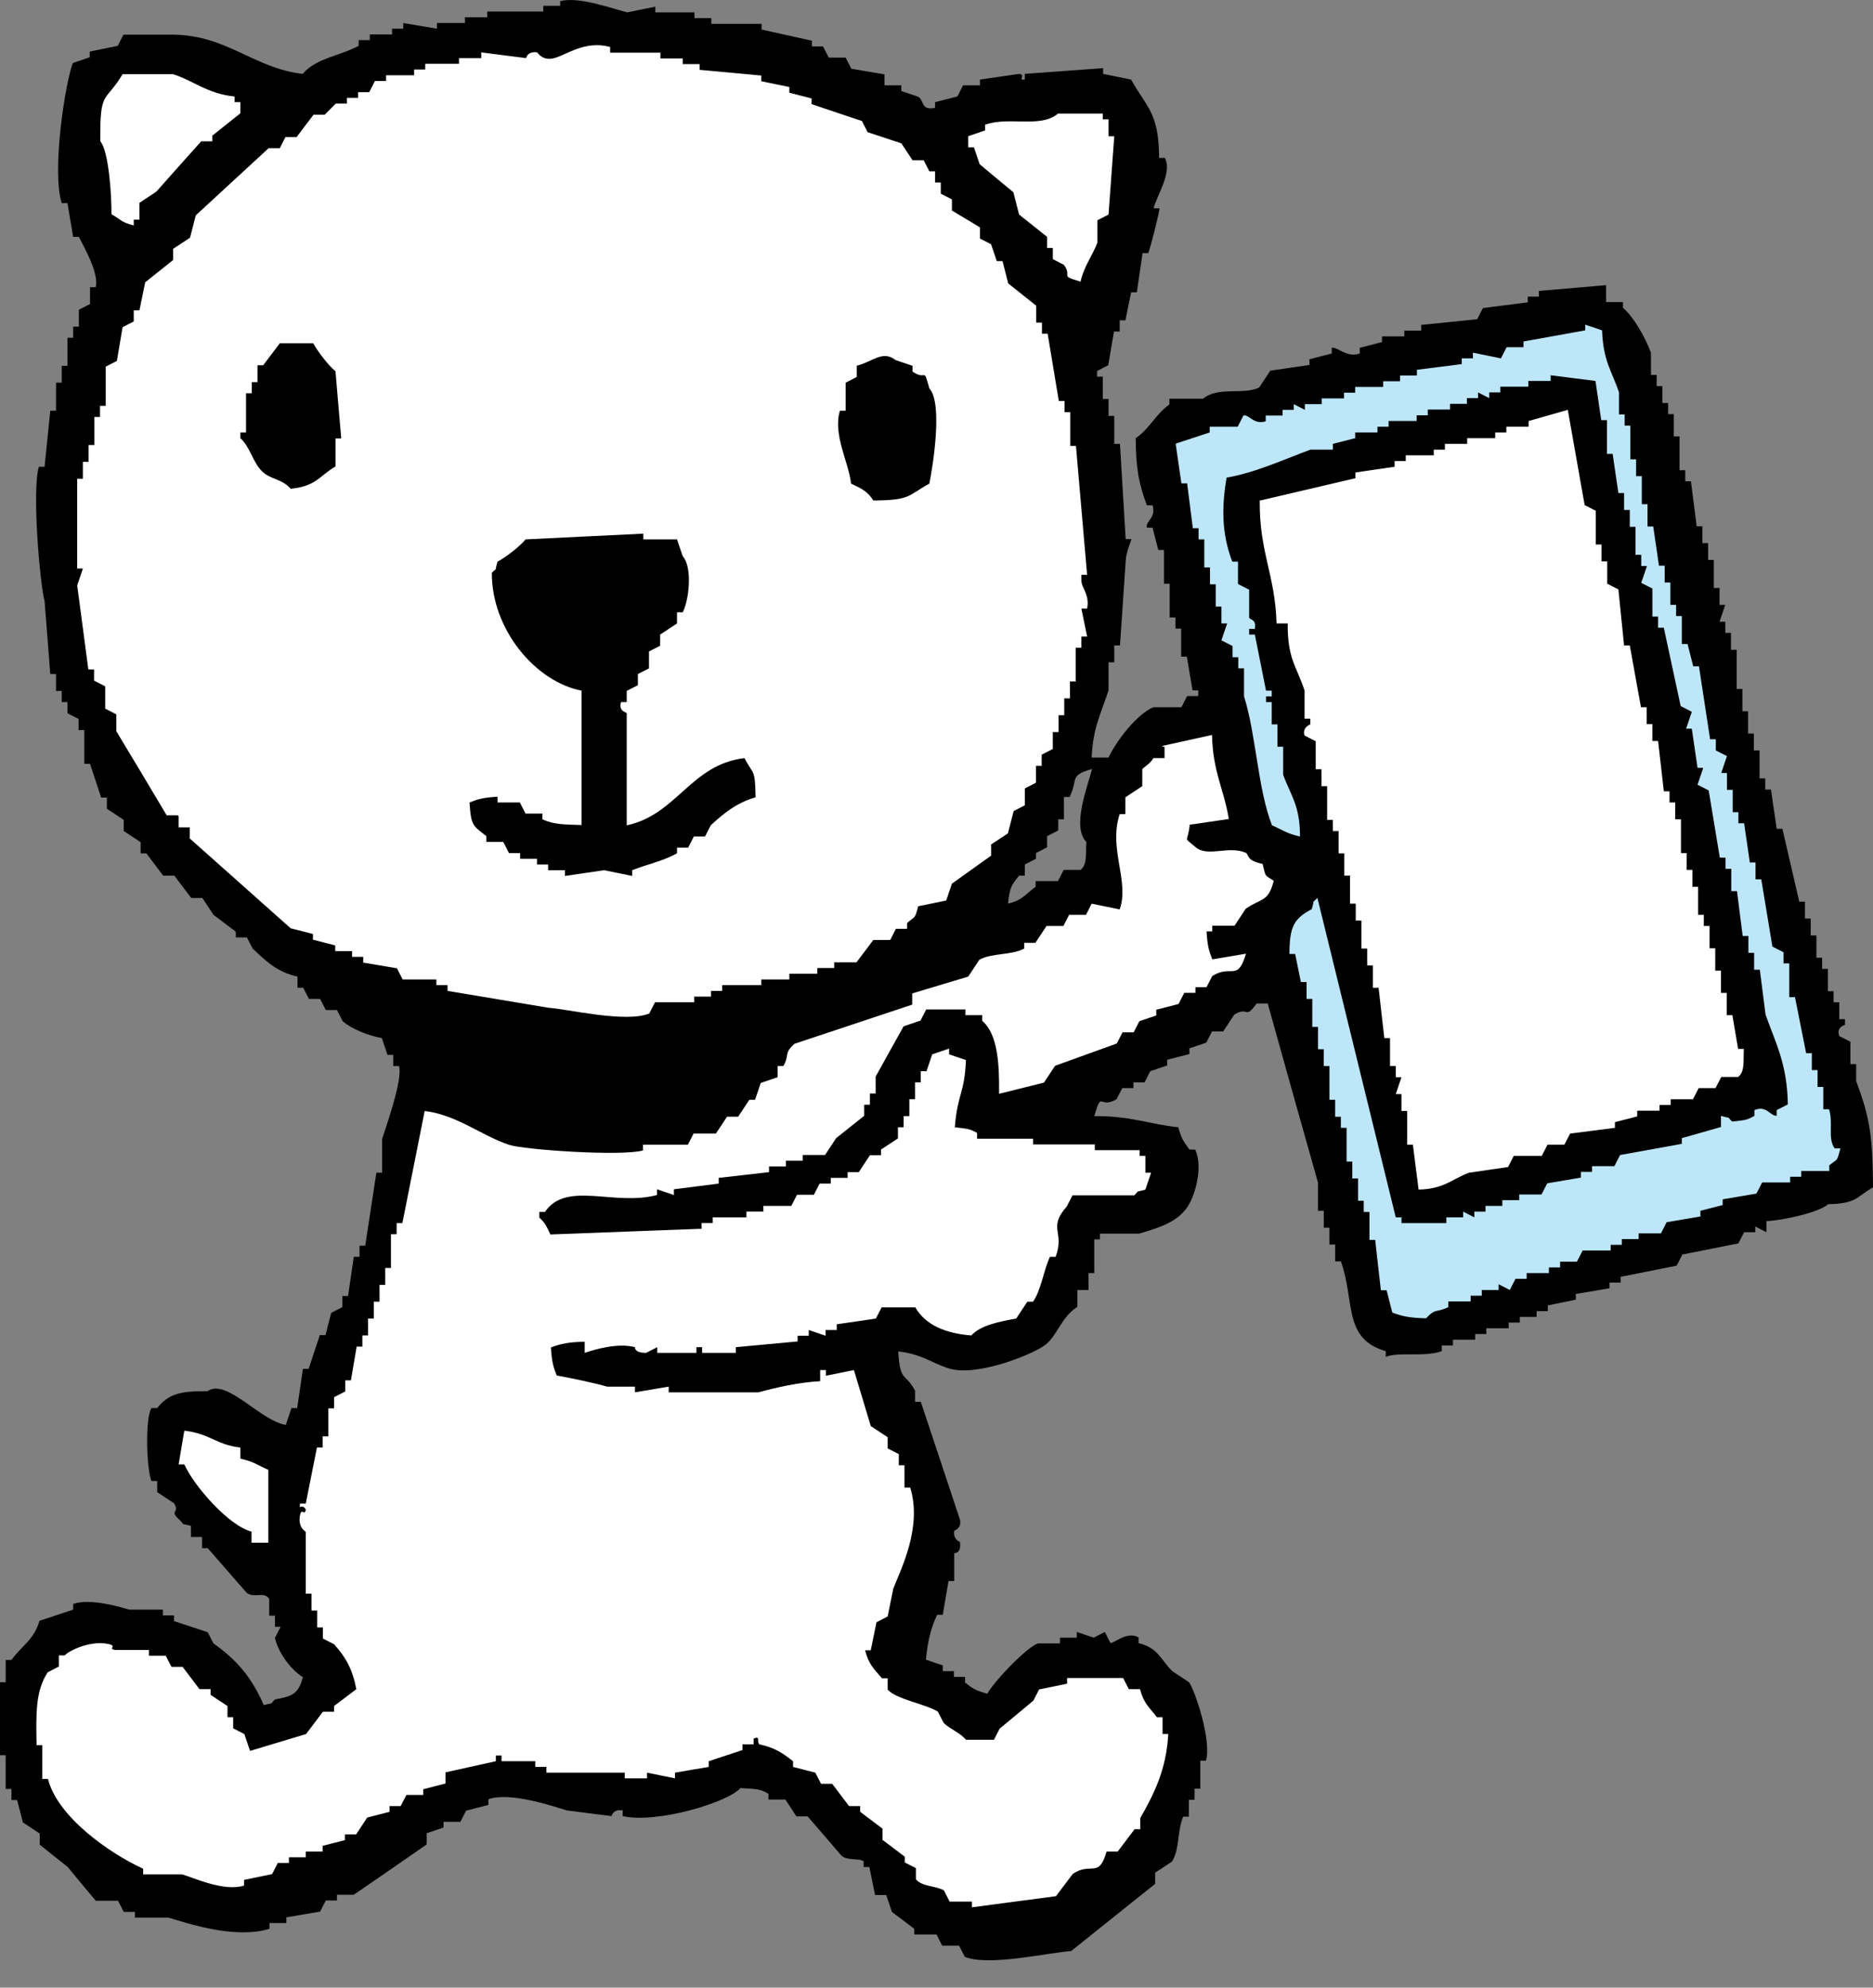 <svg xmlns="http://www.w3.org/2000/svg" width="66" height="70" fill="none"><rect width="100%" height="100%" fill="#808080" stroke="none"/><path fill="#000" fill-rule="evenodd" d="M31.167 2.612v.392h.594v.202c.202.07.393.13.595.201.221.131.08.494.594.393v-.202c.261-.07.523-.13.785-.2.07-.132.131-.263.202-.394h.594v-.201c.463-.07.916-.131 1.38-.201.271.04-.081.231.2.2v-.2c.917-.071 1.844-.131 2.76-.202v.202c.332.07.654.13.987.2.544.988.977 1.139.987 2.76h.201c.282.514-.332 1.42-.393 1.773h.202c.02.07-.312 1.38-.393 1.58h-.201c-.07.464-.131.917-.202 1.38h-.201c-.07.332-.131.655-.202.987h-.201v.393h-.201c-.07.393-.131.785-.202 1.188-.13.07-.262.131-.393.202v.2h.202v.786h.201v.595h.202v.986h.201c.07 1.118.131 2.236.201 3.354h.202c0 .06-.192.443-.202.785-.07.987-.13 1.974-.2 2.96h-.202v.595h-.202v.987c-.241.755-.554 1.309-.594 2.366h.594c.272-.584 1.007-1.54 1.581-1.772h.987c.07-.13.131-.262.202-.393h.392v-.201h-.201c-.07-.393-.131-.786-.202-1.188h-.2v-.987h-.202v-.393h-.202v-1.188h-.201v-1.189h-.201c-.071-.261-.131-.523-.202-.785h-.201c-.05-.242.332-.332.201-.786h-.201c-.292-.805-.383-1.288-.393-2.366.483-.322.695-.836 1.188-1.188v-.202h1.188c.524-.443 1.42-.12 1.974-.393.131-.2.262-.392.393-.594.463-.07.916-.13 1.38-.201v-.201c.261-.07.523-.131.785-.202v-.201c.212-.04.524.362.987.201v-.201c.262-.07.524-.131.785-.202v-.201h.786v-.201h.594v-.202c.655-.07 1.32-.13 1.974-.201.07-.131.13-.262.201-.393.524-.07 1.058-.13 1.581-.201v-.202h.393v-.201c.785-.07 1.581-.131 2.366-.202v.595h.595v.2c.402.353.785 1.048.986 1.582v.785h.202v.393h.201v.594h.202v.393h.201v.785h.201v1.189h.202v.392h.201c.07.524.131 1.058.202 1.582h.201v.594h.202v.594h.2v.987h.202v.594h.202c-.07.201-.131.393-.202.594h.202v.393h.201v.594h.202v1.38h.2v.785h.202v.785h.202v.595h.201v.986h.201v.393h.202c.07.463.13.917.201 1.38h.202c.201.856.392 1.712.594 2.568h.201v.594h.202v.594h.201v.785h.201v.393h.202v.786h.201v.392h.202v.595h.201v.201s-.322.07-.201.393c.13.07.261.13.392.201v.786h.202v.594c.473 1.269.584 1.893.594 3.746-.584.332-.564.574-1.581.594-.282.272-1.571.574-2.175.594v.393c-.131-.07-.262-.131-.393-.202v.202h-.393c-.07.13-.13.262-.201.393-.655.13-1.32.261-1.974.392-.07.131-.13.262-.201.393l-1.974.393v.201h-.393v.202c-.393.07-.785.13-1.188.201v.201c-.332.07-.655.131-.987.202v.201h-.393v.202h-.594v.201h-.392v.201h-.786v.202h-.393v.201h-.785v.202h-.393v.201c-.634.222-1.51.01-1.974.201v-.201c-1.52-.443-1.077-1.752-1.58-3.162h-.202v-.594h-.202v-.594h-.2v-.594h-.202v-.987c-.594-2.105-1.189-4.21-1.773-6.314h-.392c-.423.594-.272.08-.786.392-.13.202-.262.393-.393.595h-.392c-.07.13-.131.261-.202.392-.201.07-.392.131-.594.202v.201c-.262.07-.523.131-.785.202v.2c-.202.071-.393.132-.595.202-.07.131-.13.262-.2.393h-.394v.202h-.392c-.07.13-.131.261-.202.392-.624.363-.503-.352-.785.594 1.289-.01 1.923.282 2.96.393.131.453.172.463.393.786h.202c.312.644-.04 1.822-.393 2.175-.383.433-.977.604-1.581.785h-1.38v.202h-.201v1.188h-.202v.594h-.392v.594c-.595.373-.715 1.068-1.189 1.38-.473.322-2.376 1.097-3.353.785-.584-.181-.937-.503-1.772-.594.07 1.108.241.725.594 1.38v.392h.201c.463 1.38.916 2.76 1.38 4.15.07.312-.192.382-.202.392-.05.312.202.393.202.393.06.433-.202.393-.202.393v.986h-.201c-.07.393-.131.786-.202 1.189h-.2c-.233.503-.333.956-.394 1.58.202.071.393.132.594.202v.202h.393v.201h.393v.201c.302.232.352.272.785.393.232-.433 1.34-1.591 1.773-1.772h.785v-.202h.594v-.201c.202.07.393.13.595.201.13-.07.261-.13.392-.201.07.13.131.262.202.393.181-.03.594-.423.987-.202v.202c.695.17.765.564 1.188.987.201.13.393.261.594.392.222.333.796 2.055.594 2.76h-.201v.986h-.202v.393h-.201v.594h-.201c-.212.514-.121 1.148-.393 1.581-.202.131-.393.262-.594.393v.393c-.987.785-1.974 1.58-2.96 2.366-.716.04-2.921.554-3.747.202-.07-.131-.131-.262-.202-.393h-.594c-.07-.13-.13-.262-.201-.393h-.785v-.201c-.262-.202-.524-.393-.786-.594-.07-.202-.13-.393-.201-.594h-.393c-.07-.333-.131-.655-.201-.987h-.202v-.202c-.171-.12-.574-.01-.785-.201-.393-.463-.786-.916-1.189-1.38h-.392l-.393-.594h-.594v-.201c-.292-.182-.484-.172-.987-.202-.443.504-2.94 1.26-4.15.987v-.201c-.341-.06-.392.201-.392.201-.524-.07-1.057-.13-1.58-.201-.464-.141-1.995-.665-2.76-.393v.201c-.262.07-.524.131-.786.202-.07.13-.13.262-.2.393h-.595v.201c-.201.07-.393.13-.594.201v.393c-.856.594-1.712 1.188-2.568 1.772h-.594v.202h-.393c-.07.13-.13.262-.201.393-.393.07-.786.13-1.189.201v.201h-.594v.202c-1.198.372-2.86-.181-3.555-.393H4.753v-.201H4.36c-.07-.131-.13-.262-.201-.393h-.785c-.333-.393-.655-.785-.987-1.188-.333-.262-.655-.524-.987-.786v-.392c-.202-.131-.393-.262-.594-.393-.07-.262-.131-.524-.202-.786H.403v-.393H.2v-1.188H0v-2.568h.201v-.785h.202c.362-.504.795-.705.987-1.38.392-.13.785-.262 1.188-.393v-.2c.604-.212 1.672.11 1.974.2H5.74v.202h.393v.201c.392.131.785.262 1.188.393.07.131.13.262.201.393.826.584 1.35 1.198 1.773 2.175.393-.11.171.02.393-.202.614-.11.825-.19.986-.785-.423-.252-.876-.876-.986-1.38.07-.13.13-.261.2-.392h-.2V56.9h-.202v-.594c-.191-.272-.493-.01-.785-.202-.464-.523-.917-1.057-1.38-1.58H7.12v-.393h-.393v-.393c-.393-.11-.171.02-.393-.202-.403-.362.02-.231-.201-.594-.202-.13-.393-.261-.594-.392v-.393h-.202c-.171-.383-.231-2.205 0-2.568h.202c.402-.503.825-.604 1.772-.594.665-.473 1.853 1.037 2.76 1.188.07-.201.13-.393.2-.594h.202c.07-.463.13-.916.201-1.38h.202c.13-.392.262-.785.393-1.188h.2c.071-.262.132-.523.202-.785.131-.07.262-.131.393-.202v-.392h.201c.071-.464.131-.917.202-1.38h.201v-.393h.202l.392-2.568h.202v-1.188c.11-.352.745-2.115.594-2.568h-.201v-.393h-.202c-.07-.201-.13-.392-.201-.594-.494-.09-1.048-.312-1.38-.594-.07-.13-.13-.262-.201-.393h-.393c-.07-.13-.13-.261-.201-.392h-.393c-.07-.131-.131-.262-.201-.393h-.202v-.393c-.735-.161-1.118-.554-1.581-.987-.07-.13-.13-.262-.201-.392h-.393v-.202c-.262-.201-.524-.393-.786-.594-.13-.202-.261-.393-.392-.594h-.393c-.201-.262-.393-.524-.594-.786H5.75c-.201-.262-.393-.523-.594-.785h-.201v-.393l-.595-.393v-.392c-.201-.131-.392-.262-.594-.393v-.393h-.201c-.131-.393-.262-.785-.393-1.188h-.201v-1.188h-.202v-.393c-.13-.07-.262-.131-.392-.201v-.393h-.202v-.393h-.201v-.594h-.202c-.07-.856-.13-1.712-.201-2.568-.161-.584-.453-3.897-.201-4.733h.2c.071-.655.132-1.32.202-1.974h.202v-.987h.201v-.594h.202v-.987h.201v-.392h.201v-.595c.131-.07.262-.13.393-.201v-.594h.202c.12-.494-.423-1.43-.595-1.772h-.201c-.07-.393-.13-.786-.201-1.189h-.202c-.362-1.138.131-4.28.393-4.934.201-.07.393-.131.594-.202v-.2c.332-.071.655-.132.987-.202.07-.131.13-.262.201-.393h1.773c1.873.02 2.84 1.188 4.541 1.38.474-.554 1.29-.625 1.974-.987v-.202h.393v-.201h.785V1.01h.393V.81c.393.07.786.131 1.188.201V.81h.987V.608h.786V.406h1.973V.205h.595V.044c.644-.192 1.963.302 2.366.392.332-.07.655-.13.987-.201v.201h1.38v.202h.594v.201h1.772v.202c.594.13 1.188.261 1.772.392v.202h.393c.07.13.131.262.201.393h.595c.07.13.13.261.201.392.393.07.786.131 1.188.202zm4.34 29.213c.534-.12.615-.332.987-.594v-.201h.786c.07-.131.13-.262.201-.393h.594c.242-.181.182-.564.202-.987-.524-.554.06-1.964.201-2.568-.816.242-.473.322-.785.987h-.202v.786h-.201v.392c-.131.07-.262.131-.393.202v.392c-.13.07-.262.131-.393.202v.201c-.13.07-.261.131-.392.202v.392h-.202c-.272.343-.322.393-.392.987z" clip-rule="evenodd"/><path fill="#fff" fill-rule="evenodd" d="M6.294 28.744v.393h.393v.392l3.554 3.162c.262.07.524.131.786.202v.201c.262.07.523.131.785.201v.202h.594v.201h.393v.202c.393.07.786.13 1.188.201.07.131.131.262.202.393h1.188v.201h.393v.202c1.188.201 2.366.392 3.555.594.654.04 2.729.544 3.554.201.07-.13.131-.262.202-.393h1.38v-.201h.594v-.201h.392v-.202h1.38v-.201h.987v-.202h.987v-.201h.594v-.201h.785c.202-.262.393-.524.594-.786h.595c.07-.13.13-.262.201-.393h.393v-.201c.292-.272.261-.1.392-.594.333-.07.655-.131.987-.202.07-.201.131-.392.202-.594l1.38-.987v-.392l.593-.393c.071-.262.131-.524.202-.785.13-.071.262-.131.393-.202v-.594c.13-.07.261-.131.392-.201v-.595h.202v-.392c.13-.07.262-.131.392-.202v-.594h.202v-.594h.201v-.594h.202V24h.201v-1.189h.201v-.392h.202c-.07-.333-.131-.655-.202-.987h.202c.1-.494-.202-.725-.202-.987v-.202h.202l-.393-4.541h-.201v-1.188h-.202v-.393h-.201l-.393-2.367h-.201v-.392h-.202v-.595c-.332-.261-.654-.523-.986-.785-.071-.262-.131-.524-.202-.786h-.201c-.07-.2-.131-.392-.202-.594-.13-.07-.262-.13-.392-.201v-.393c-.333-.201-.655-.393-.987-.594v-.393c-.131-.07-.262-.13-.393-.201v-.393h-.201v-.393h-.202c-.07-.13-.13-.261-.201-.392h-.393c-.13-.202-.262-.393-.393-.594-.392-.131-.785-.262-1.188-.393-.07-.131-.13-.262-.201-.393-.594-.201-1.189-.393-1.773-.594v-.201c-.262-.07-.523-.131-.785-.202v-.201c-.332-.07-.655-.131-.987-.202v-.201c-.725-.07-1.45-.131-2.175-.201v-.202h-.594v-.201h-.786v-.202H21.5v-.201c-.896-.242-1.53.282-1.974.393-.413.11-.594-.202-.594-.202-.353-.05-.393.202-.393.202-.524-.07-1.057-.131-1.58-.202v.202h-.786v.201h-1.189v.201h-.392v.202h-.987v.201h-.393c-.07.131-.13.262-.201.393h-.393v.201h-.393v.202h-.393l-.392.393h-.393c-.202.261-.393.523-.594.785h-.393c-.07.13-.13.262-.201.393h-.393c-.856.785-1.712 1.58-2.568 2.366-.07.262-.13.524-.201.786-.202.13-.393.262-.595.392v.393c-.332.262-.654.524-.986.786-.07.332-.131.654-.202.987h-.201v.392c-.131.07-.262.131-.393.202-.07.392-.13.785-.201 1.188-.131.07-.262.13-.393.201v1.38h-.202v.393h-.2v.987h-.202v.594H2.92v.594H2.72v3.162h.201c-.07.201-.13.393-.201.594q.196 1.48.393 2.96h.201v.393c.13.07.262.131.393.202v.785c.13.07.262.131.392.202v.594c.595.987 1.189 1.974 1.773 2.96h.393z" clip-rule="evenodd"/><path fill="#000" fill-rule="evenodd" d="M9.849 12.088h1.188c.151.282.544.795.785.987.07.785.131 1.58.202 2.366h-.202v.987c-.584.342-.674.695-1.58.785-.303-.352-.695-.322-.987-.594-.343-.312-.433-.876-.786-1.188v-.201h.201v-1.38h.202v-.393h.201v-.594h.202c.201-.262.392-.524.594-.785zM30.18 12.883c.574-.14.917-.564 1.38-.201.201.07.393.13.594.201v.202c.504.352.373-.212.594.594.484.523.121 2.759 0 3.353-.785.433-.654.584-1.973.594-.212-.332-.423-.423-.786-.594-.08-.755-.645-1.712-.393-2.568h.202v-.987c.13-.07.262-.13.392-.201v-.393zM22.084 29.066c1.772-.373 2.256-2.145 4.149-2.366.322.614.372.352.392 1.38-.654.18-1.148.583-1.58.986-.071.131-.131.262-.202.393h-.393c-.07.13-.13.262-.201.393h-.393v.2c-.513.283-1.017.373-1.58.595v.202c-.333-.071-.655-.131-.988-.202-.463.07-.916.131-1.38.202v-.202h-.594v-.201h-.392v-.202h-.594v-.201h-.393c-.07-.131-.131-.262-.201-.393h-.595v-.201c-.463-.373-.543-.343-.594-1.189.312-.12.473-.17.987-.201v.201h.786c.07.131.13.262.201.393h.594v.202c.413.19.776.18 1.38.201v-4.733c-1.622-.312-3.172-2.155-3.162-4.149.221-.221.08 0 .201-.393.282-.15.796-.543.987-.785 1.38-.07 2.76-.131 4.149-.202v.202h1.188c.07.201.131.393.202.594.352.393.221 1.55 0 1.974h-.202v.392c-.201.131-.393.262-.594.393v.393c-.13.07-.262.13-.393.201v.595c-.13.07-.261.13-.392.2v.394c-.131.07-.262.13-.393.201v.393h-.202c-.09.342.182.342.202.393z" clip-rule="evenodd"/><path fill="#fff" fill-rule="evenodd" d="M4.32 2.612c-.614 1.027-.806.523-.785 2.366.292.322.402 1.903.392 2.568.353.191.312.272.786.393v-.202h.201v-.594c.202-.13.393-.262.594-.393.524-.594 1.058-1.188 1.581-1.772h.393v-.201c.332-.262.655-.524.987-.786v-.393h-.201v-.2c-.957-.092-1.46-.565-2.176-.786zM38.075 9.923c.121-.554.433-.937.594-1.38v-.786c.131-.07.262-.13.393-.2.07-.917.131-1.844.202-2.76h-.202v-.594h-.201V4H37.28c-.604.524-1.732.09-2.568.393v.201c-.202.07-.393.131-.594.202v.393h.201c.07.201.131.392.202.594.392.332.785.654 1.188.987.07.261.13.523.201.785.333.262.655.524.987.786v.392h.202v.393c.13.07.261.13.392.201.323.454-.211.353.594.595zM41.036 26.307v.393h-.393c-.11.2-.362.332-.392.392v.594c-.202.131-.393.262-.595.393v.594h-.201c-.403 1.219.352 2.357 0 3.354-.332-.07-.655-.131-.987-.202-.07.131-.13.262-.201.393h-.594c-.07.13-.131.262-.202.393h-.594l-.393.594h-.392v.201c-.444.242-1.148.151-1.581.393-.131.201-.262.393-.393.594-.655.201-1.32.393-1.974.594v.393c-1.38.463-2.76.916-4.149 1.38-.393.352-.161.392-.393.785h-.201v.393c-.201.07-.393.13-.594.201-.07.202-.131.393-.201.594h-.202c-.13.202-.262.393-.393.595h-.392c-.131.2-.262.392-.393.594h-.786c-.07.13-.13.261-.201.392h-1.581v.202c-.755.211-4.2-.02-4.733-.202-.977-.332-1.823-1.047-2.96-1.188l-.786 3.948h-.202v.392h-.201v1.189h-.201v.594h-.202v.594h-.201v.594h-.202v.594h-.201v.393h-.201c-.07.393-.131.785-.202 1.188h-.201v.393c-.131.07-.262.13-.393.201v.393h-.201v.987h-.202v.393h-.201l-.393 1.973h-.201c-.04.272.04-.03.201.202-.04.272-.14-.08-.201.201-.09.443.191.574.201.594v2.175h.201v.595h.202v.594h.201v.393c.131.07.262.13.393.201.403.443.645.866.785 1.581-.261.201-.523.393-.785.594v.201h-.393c-.201.262-.392.524-.594.786-.654.201-1.319.393-1.974.594-.07-.201-.13-.393-.201-.594-.13-.07-.262-.13-.393-.201v-.393h-.201v-.393c-.202-.13-.393-.262-.594-.393v-.201h-.393c-.201-.262-.393-.524-.594-.785h-.393c-.07-.131-.13-.262-.201-.393h-.594v-.202H4.058c-.272-.05.07-.13-.201-.201-.584-.151-1.35.171-1.581.393h-.202v.392c-.13.07-.261.131-.392.202-.433.654-.413 1.45-.393 2.568h.201v1.188h.202c.322 1.32 2.155 2.618 3.353 3.162v.201h1.38c.413.121 1.47.615 2.175.393v-.201c.332-.07.655-.131.987-.202.07-.13.13-.261.201-.392h.393v-.202h.594v-.201h.594v-.202c.262-.07.524-.13.786-.201v-.201h.393c.13-.202.261-.393.392-.594.262-.071.524-.131.786-.202v-.201h.392c.07-.131.131-.262.202-.393h.594v-.201c.262-.07.524-.131.785-.202v-.393c.595-.13 1.189-.261 1.773-.392v-.202h.201v.202h1.189v.201h.392v.202h2.76v.2h.785v-.2c.332.07.654.13.987.2v-.2c.392-.071.785-.131 1.188-.202v-.201c.393-.131.786-.262 1.188-.393v-.202h.393v-.2c.252-.112.1.09.201.2.554.121.816.303 1.189.595v.201c.262.07.523.131.785.202.07.13.131.261.202.392h.392c.202.262.393.524.595.786h.392v.201c.262.202.524.393.786.594v.393c.262.201.523.393.785.594v.202c.131.07.262.13.393.2v.394c.211.261.695.221.987.392.07.131.13.262.201.393h.786v.201l2.96-.392c.202-.262.393-.524.594-.786.645-.433.917.182 1.189-.785h.393c.2-.262.392-.524.594-.786h.201v-.392c.473-.836.916-1.682.987-2.961h-.202v-.594h-.2c-.273-.363-.454-.463-.595-.987h-.393c-.07-.13-.13-.262-.201-.393h-1.974v.202c-.332.07-.654.13-.987.201-.07.131-.13.262-.201.393-.393.332-.786.654-1.189.987-.07.13-.13.261-.2.392h-.988c-.221-.261-.544-.362-.785-.594-.07-.13-.131-.262-.202-.393-.392-.261-1.5-.443-1.772-.785v-.393h-.201c-.282-.332-.464-.483-.594-.987h.2c.071-.332.132-.654.202-.986.131-.07.262-.131.393-.202.07-.332.13-.654.201-.987.293-.735 1.017-2.175.595-3.554h-.202v-.786h-.201v-.393c-.131-.07-.262-.13-.393-.201v-.393l-.594-.393c-.201-.654-.393-1.319-.594-1.973-.333.07-.655.13-.987.201v-.201H28.9v.392c-.755.04-1.59.232-2.175.393h-3.162v-.201c-.392.07-.785.13-1.188.201v-.201h-.987c-.393-.121-1.32-.312-1.772-.393-.121-.312-.171-.473-.202-.987.343-.13.625-.191 1.189-.201v.392c.352-.12 1.158-.362 1.772-.201 0 0-.04.201.393.201.13-.07.262-.13.393-.201v.201h1.38v-.201h.2v.201h1.189v-.201c.725-.07 1.45-.13 2.175-.201v-.202h.393v-.201c.201.07.392.13.594.201v-.201h.392v-.202c.464-.07.917-.13 1.38-.201.07-.13.131-.262.202-.393h1.188c.362.625 1.067.917 1.974.987.322-.362 1.017-.493 1.58-.594.132-.201.262-.393.393-.594h.202c.292-.433.362-1.078.594-1.581h.201c.333-.886-.292-.997.393-1.773.07-.13.13-.261.201-.392h2.176c.221-.222 0-.08.392-.202.07-.201.131-.392.202-.594h-.202v-.594h-.201v-.201h-1.581v-.202h-2.175v-.201H34.43V39.9c-.282-.16-.332-.14-.785-.2.1-1.21.342-1.17.392-2.367-.201-.07-.392-.131-.594-.202v-.201c-.201.07-.393.13-.594.201-.07.202-.13.393-.201.594h-.202v.393h-.201v.594h-.202v.594h-.201v.393h-.201v.393c-.202.13-.393.262-.595.392v.202h-.392l-.393.594h-.393v.202h-.594v.2h-.393c-.07.132-.13.263-.201.394h-.594c-.07.13-.131.262-.202.392h-.986v.202h-.595v.201h-1.188v.202h-.393v.201c-1.772.07-3.554.13-5.327.201-.12-.251-.191-.423-.392-.594v-.201h.2c.756-1.108 2.438-.191 3.948-.594v-.202c.202.07.393.131.595.202v-.202c.523-.07 1.057-.13 1.58-.201v-.201c.595-.071 1.189-.131 1.773-.202v-.201h.594v-.202h.594v-.201h.786c.13-.202.261-.393.392-.594.333-.262.655-.524.987-.786v-.392h.202v-.393h.201v-.594c.332-.594.655-1.189.987-1.773.201-.07.393-.13.594-.201.07-.131.131-.262.202-.393h1.38v.202h.593v.201c.554.473.605 1.53.594 2.568l1.581-.393c.131-.201.262-.393.393-.594l2.175-.785c.07-.131.131-.262.202-.393h.392c.07-.131.131-.262.202-.393.201-.07.393-.13.594-.201v-.202c.262-.07.524-.13.785-.201.071-.131.131-.262.202-.393h.393v-.201h.392c.07-.131.131-.262.202-.393.684-.423.886.221 1.188-.785-.393.07-.785.13-1.188.2-.121-.311-.171-.472-.202-.986h.202v-.201h.785c.131-.202.262-.393.393-.595.544-.382.795-.221.987-.986-.343-.222-.272-.121-.393-.595-.604-.12-.473-.342-.594-.392-.604-.262-1.35.17-1.772-.202-.464-.392-.262-.12-.202-.785.463-.07.917-.131 1.38-.202-.191-1.107-.564-1.661-.594-2.96-.594.13-1.189.262-1.773.392z" clip-rule="evenodd"/><path fill="#fff" fill-rule="evenodd" d="M6.495 50.385c-.07.392-.13.785-.201 1.188h.201c.333.745 1.551 2.155 2.367 2.366v.393h.594v-2.568c-.373-.16-.514-.292-.987-.393v-.392c-.866-.1-1.047-.484-1.974-.594" clip-rule="evenodd"/><path fill="#BEE6F9" fill-rule="evenodd" d="M41.429 15.642c.07.464.13.917.201 1.38h.202c.07.524.13 1.057.201 1.581h.201v.393h.202v.987h.201v.594h.202v.785h.201v.594h.201c-.07.202-.13.393-.201.595.13.07.262.13.393.201v.393h.201v.392h.202v.987c.422 1.32.483 3.263.986 4.542.373.161.514.292.987.393 0-1.108-.332-1.45-.594-2.175v-.987h-.201v-.786h-.202v-.785h-.201v-.202h.201v-.201h-.201l-.393-1.974h-.201v-.201h.201c.06-.353-.171-.312-.201-.393v-.987c-.131-.07-.262-.13-.393-.201v-.786h-.201c-.383-.997-.373-1.943-.202-2.96 1.017-.172 2.105-.675 2.96-.987h.786v-.202c.262-.07.524-.13.786-.201v-.201h.785v-.202h.393v-.201h.987v-.202h.393v-.201h.785v-.201h.594v-.202h.393v-.201c.13.07.262.13.393.201v-.201h.392v-.202h.987v-.201h.786v-.201c.523.07 1.057.13 1.58.2.071.464.132.917.202 1.38h.202v1.189h.201c.07.463.131.916.202 1.38h.2v.594h.202v.594h.202v.987h.201v.392h.202c-.071.202-.131.393-.202.595.131.07.262.13.393.2v.988h.201v.393h.202c.201.916.392 1.842.594 2.759.13.07.262.13.392.201-.07.201-.13.393-.2.594h.2c.071.463.131.917.202 1.38h.201c-.07.201-.13.393-.201.594.13.07.262.13.393.201l.392 2.367h.202v.393h.201v.785h.202c.07.524.13 1.058.201 1.581h.201v.594h.202v.594h.201c.07.524.131 1.058.202 1.581.352.997.765 1.743.785 3.163-.13.07-.262.13-.393.2v.202c-.241 0-.362-.382-.785-.201v.201c-.282.161-.332.151-.786.202-.221-.222 0-.08-.392-.202v.393c-.464.13-.917.262-1.38.393v.201l-2.175.393c-.07.13-.131.262-.202.393h-.785v.201h-.393v.201c-.392.07-.785.131-1.188.202-.07.13-.13.262-.201.393h-.786v.201h-.594v.201h-.594v.202h-.393v.201c-.13-.07-.262-.13-.393-.201v.201h-.594v.202h-1.58v-.202h-.202c-.917-3.746-1.843-7.502-2.76-11.248-.221.221-.08 0-.2.393-.615.332-.786.594-.786 1.58h.201c.07.333.131.655.202.987h.2v.595h.202v.986h.202v.786h.201v.594h.201v1.188h.202v.595h.201v.392h.202v1.188h.201v.595h.202v.785h.201v.393h.201v.987h.202c.07.594.13 1.188.201 1.772h.202c.07.262.13.524.201.786.342.13.624.19 1.188.201.353-.373.343-.181.786-.393v-.201h.785v-.202h.393v-.201h.594v-.201c.131.07.262.13.393.201.07-.13.13-.262.201-.393h.393v-.201h.785v-.201h.393v-.202h.594c.07-.13.131-.262.202-.393h.987v-.201h.392v-.201h.594v-.202h.786c.07-.13.13-.262.201-.393.393-.07.786-.13 1.189-.201v-.201c.261-.07.523-.131.785-.202v-.201c.393-.07.786-.131 1.188-.202.07-.13.131-.261.202-.392h.987v-.202h.392v-.201h.987v-.202c.313-.251.262-.11.393-.594h-.201c-.262-.352-.04-.906-.202-1.38h-.201v-.785h-.202v-.594h-.201v-.594h-.201l-.393-1.974h-.201V33.93h-.202v-.393c-.13-.07-.262-.13-.393-.201l-.392-2.367h-.202v-.594h-.201c-.07-.463-.131-.916-.202-1.38h-.201v-.392h-.201v-.786h-.202v-.594h-.201c.07-.201.13-.393.201-.594-.13-.07-.262-.13-.393-.201v-.393h-.201l-.393-2.568h-.201c-.07-.262-.131-.524-.201-.785h-.202v-.987h-.201v-.393h-.202v-.786h-.201v-.594h-.201c-.071-.463-.131-.916-.202-1.38h-.201v-.785h-.202v-.987h-.201v-.594h-.202v-1.188h-.201v-.393h-.201v-.785c-.262-.766-.554-1.088-.595-2.176-.2-.07-.392-.13-.594-.2v.2l-2.175.393v.202h-.594c-.07.13-.13.261-.201.392-.333-.07-.655-.13-.987-.201v.201h-.393v.202c-.524.07-1.057.13-1.581.201v.202h-.594v.201h-.594v.201h-.987v.202h-.393v.201h-.785v.202h-.595v.201c-.13-.07-.261-.13-.392-.201v.201h-.393v.201h-.594v.202c-.423.14-.594-.262-.786-.202-.07.131-.13.262-.201.393h-.987v.201c-.393.131-.785.262-1.188.393z" clip-rule="evenodd"/><path fill="#fff" fill-rule="evenodd" d="M44.39 17.616c-.02 1.843.543 2.608.593 4.34h.393c-.01 1.26.312 1.5.594 2.367v.987h.202v.201s-.302.111-.202.393c.131.07.262.13.393.201v.987h.202v.594h.2v1.189h.202v.392h.202v.786h.201v.785h.202v.987h.201v.594h.201v.987h.202V34h.201v.786h.202c.07.594.13 1.188.201 1.772h.201v.987h.202v.393h.201c-.07.201-.13.392-.201.594h.201v.594h.202v1.188h.201c.07.524.13 1.058.201 1.581.897-.02 1.179-.372 1.773-.594.463-.07.916-.13 1.38-.201.07-.131.13-.262.2-.393h.988c.07-.13.13-.262.201-.393h.594c.07-.13.131-.261.202-.392.523-.07 1.057-.131 1.58-.202v-.201c.262-.07.524-.131.786-.202v-.201h.786v-.201h.392v-.202h.786c.07-.13.13-.262.201-.392h.594c.07-.131.131-.262.202-.393h.594c.242-.181.181-.564.201-.987h-.201c-.07-.393-.131-.786-.202-1.188h-.2v-.786h-.202v-.785h-.202v-.786h-.201v-.785h-.202v-.393h-.201v-.987h-.201v-.594h-.202v-.594h-.201v-1.188h-.202v-.595h-.201v-.392h-.201c-.07-.594-.131-1.189-.202-1.773h-.201v-.594h-.202v-.594h-.201l-.393-2.175h-.201c-.07-.655-.131-1.32-.201-1.974-.131-.07-.262-.13-.393-.201v-.786h-.202v-.594h-.201v-1.188c-.131-.07-.262-.131-.393-.202-.201-1.117-.393-2.235-.594-3.353-.463.13-.916.262-1.38.393v.201h-.785v.201h-.393v.202H51.7v.201h-.785v.202h-.393v.201h-.987v.201h-.392v.202c-.464.07-.917.13-1.38.201v.202l-3.353.785z" clip-rule="evenodd"/></svg>